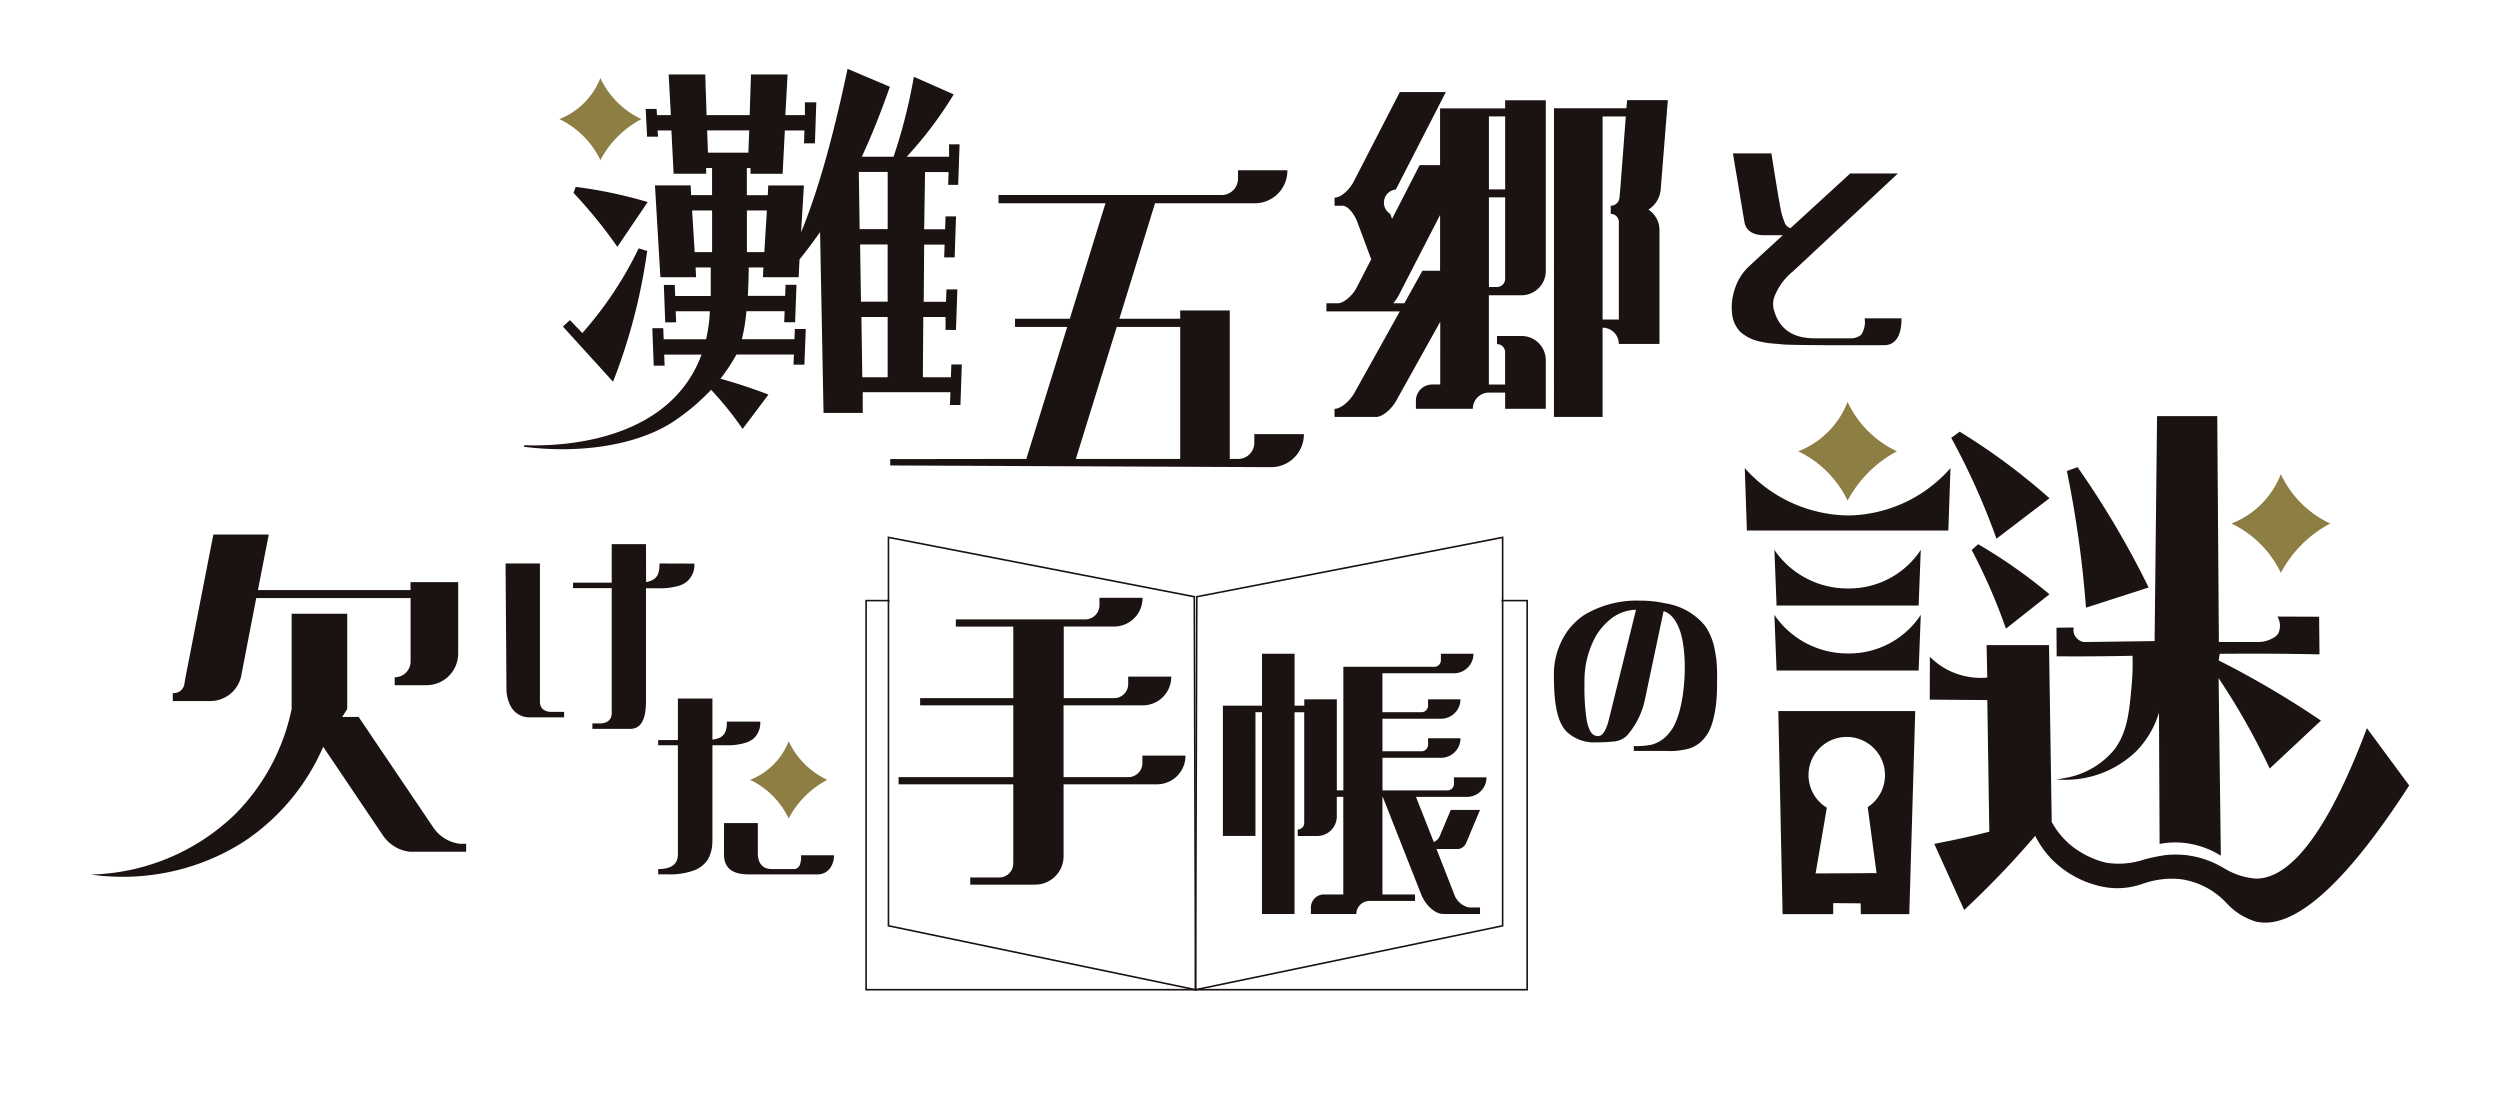 <svg xmlns="http://www.w3.org/2000/svg" xmlns:xlink="http://www.w3.org/1999/xlink" width="338.727" height="149.537" viewBox="0 0 338.727 149.537">
  <defs>
    <filter id="パス_12599" x="222.329" y="11.475" width="47.608" height="50.603" filterUnits="userSpaceOnUse">
      <feOffset dy="3" input="SourceAlpha"/>
      <feGaussianBlur stdDeviation="3" result="blur"/>
      <feFlood flood-opacity="0.161"/>
      <feComposite operator="in" in2="blur"/>
      <feComposite in="SourceGraphic"/>
    </filter>
    <filter id="パス_12600" x="0" y="63.114" width="244.967" height="86.423" filterUnits="userSpaceOnUse">
      <feOffset dy="3" input="SourceAlpha"/>
      <feGaussianBlur stdDeviation="3" result="blur-2"/>
      <feFlood flood-opacity="0.161"/>
      <feComposite operator="in" in2="blur-2"/>
      <feComposite in="SourceGraphic"/>
    </filter>
    <filter id="パス_12601" x="58.707" y="0" width="179.573" height="78.602" filterUnits="userSpaceOnUse">
      <feOffset dy="3" input="SourceAlpha"/>
      <feGaussianBlur stdDeviation="3" result="blur-3"/>
      <feFlood flood-opacity="0.161"/>
      <feComposite operator="in" in2="blur-3"/>
      <feComposite in="SourceGraphic"/>
    </filter>
    <filter id="パス_12602" x="224.088" y="45.153" width="114.639" height="95.16" filterUnits="userSpaceOnUse">
      <feOffset dy="3" input="SourceAlpha"/>
      <feGaussianBlur stdDeviation="3" result="blur-4"/>
      <feFlood flood-opacity="0.161"/>
      <feComposite operator="in" in2="blur-4"/>
      <feComposite in="SourceGraphic"/>
    </filter>
  </defs>
  <g id="グループ_7971" data-name="グループ 7971" transform="translate(-22.137 -136.828)">
    <g id="グループ_7893" data-name="グループ 7893" transform="translate(31.137 142.828)">
      <g transform="matrix(1, 0, 0, 1, -9, -6)" filter="url(#パス_12599)">
        <path id="パス_12599-2" data-name="パス 12599" d="M1949.158,836.182a11.228,11.228,0,0,0-.617,3.594c0,.359.024.711.05,1.037,0,.05.009.1.015.151a7.43,7.43,0,0,0,2,4.43,8.933,8.933,0,0,0,4.473,2.285,12.04,12.04,0,0,0,2,.313l1.537.135.04,0c.857.065,2.571.085,6.106.107h7.723c2.611,0,5.66-1.788,5.66-6.828v-.116a3.306,3.306,0,0,0-3.306-3.306h-4.98a3.307,3.307,0,0,0-3.252,2.7h-3.557c-1.882,0-2.085-.674-2.274-1.3l-.007-.025a5.624,5.624,0,0,1,1.618-2.018l14.221-13.268a3.306,3.306,0,0,0-2.255-5.724H1967.9a3.308,3.308,0,0,0-2.233.868l-4.4,4.033c-.294-1.775-.625-3.864-.779-4.834a3.305,3.305,0,0,0-3.266-2.789H1952a3.306,3.306,0,0,0-3.261,3.854l1.53,9.121a5.435,5.435,0,0,0,1.662,3.221l-.11.1A10.368,10.368,0,0,0,1949.158,836.182Z" transform="translate(-1717.21 -798.16)" fill="#fff"/>
      </g>
      <g transform="matrix(1, 0, 0, 1, -9, -6)" filter="url(#パス_12600)">
        <path id="パス_12600-2" data-name="パス 12600" d="M1671.034,952.3l-.186-1.117-.015-.083a12.12,12.12,0,0,0-.995-3.068,10.6,10.6,0,0,0-.926-1.563,11.73,11.73,0,0,0-7.4-4.324,18.465,18.465,0,0,0-3.973-.425,17.153,17.153,0,0,0-9.422,2.456,12.361,12.361,0,0,0-2.547,2.244v-1.5a3.306,3.306,0,0,0-3.307-3.306h-.02v-5.285a3.307,3.307,0,0,0-3.936-3.246l-41.085,7.974-41.086-7.974a3.307,3.307,0,0,0-3.937,3.246v5.3a3.305,3.305,0,0,0-3.032,3.293v21.655a3.31,3.31,0,0,0-.443-.254,7.529,7.529,0,0,1-3.636-3.635,18.823,18.823,0,0,1-6.839-4.572h-3.181a3.307,3.307,0,0,0-3.3-3.124h-4.679a3.3,3.3,0,0,0-1.016.161V946.6a10.382,10.382,0,0,0,2.087-.406,6.534,6.534,0,0,0,2.2-1.14,6.28,6.28,0,0,0,2.273-5.035,3.306,3.306,0,0,0-3.295-3.306L1526,936.7a3.307,3.307,0,0,0-3.236-2.626h-4.643a3.306,3.306,0,0,0-3.307,3.306v1.919h-1.935a3.309,3.309,0,0,1-4.488-2.6h-4.66a3.307,3.307,0,0,0-3.306,3.33l.01,1.413a3.3,3.3,0,0,0-3.117-2.21h-6.455a3.3,3.3,0,0,0-2.441,1.076H1474.2l.7-3.591a3.307,3.307,0,0,0-3.245-3.94h-7.505a3.307,3.307,0,0,0-3.245,2.67l-3.745,19.17a3.306,3.306,0,0,0-1.827,2.958v1.075a3.306,3.306,0,0,0,3.307,3.306h5.064a7.55,7.55,0,0,0,7.419-5.906l.322-1.669v4.994A24.822,24.822,0,0,1,1464.8,971.6a25.667,25.667,0,0,1-17.327,7.243,3.306,3.306,0,0,0-.393,6.579,34,34,0,0,0,9.6,0,33.629,33.629,0,0,0,13.373-4.934,31.879,31.879,0,0,0,9.285-9.284l5.11,7.583a8.275,8.275,0,0,0,6.317,3.582h7.636a3.306,3.306,0,0,0,3.306-3.306v-1.077a3.306,3.306,0,0,0-3.306-3.306h-.716a2.329,2.329,0,0,1-.953-.7l-10.054-14.887a3.29,3.29,0,0,0,2.04.7h4.3a7.6,7.6,0,0,0,7.5-6.359l.025,3.586a8.164,8.164,0,0,0,.759,3.444,6.156,6.156,0,0,0,5.751,3.683h4.608a3.312,3.312,0,0,1,3.837,1.558h5.139a5.544,5.544,0,0,0,.639-.04,3.309,3.309,0,0,0,2.5,2.2v10.284a3.307,3.307,0,0,0-2.673,3.246v.718a3.306,3.306,0,0,0,3.307,3.306h1.471a12.527,12.527,0,0,0,4.83-.855,6.939,6.939,0,0,0,1.239-.682,7.391,7.391,0,0,0,4.69,1.537h9.341a5.511,5.511,0,0,0,3.181-1v13.43a3.306,3.306,0,0,0,3.306,3.306h44.341c.1.009.2.026.3.026.042,0,.083,0,.125-.007s.065.007.1.007c.1,0,.2-.017.3-.026h44.634a3.306,3.306,0,0,0,3.307-3.306V965.505a8.83,8.83,0,0,0,6.044,2.03,21.873,21.873,0,0,0,2.39-.106,3.3,3.3,0,0,0,2.6,1.269h4.327a13.05,13.05,0,0,0,4.037-.441,7.525,7.525,0,0,0,3.792-2.555c2.25-2.556,2.426-7.48,2.426-8.9l.016-1.615a27.289,27.289,0,0,0-.15-2.749C1671.047,952.392,1671.041,952.347,1671.034,952.3Zm-185.445,5.693v-.413a3.285,3.285,0,0,0,.292.619A3.194,3.194,0,0,0,1485.589,957.994Z" transform="translate(-1435.24 -863.65)" fill="#fff"/>
      </g>
      <g transform="matrix(1, 0, 0, 1, -9, -6)" filter="url(#パス_12601)">
        <path id="パス_12601-2" data-name="パス 12601" d="M1580.261,847.42a44.894,44.894,0,0,0,5.614.357h.011c6.478,0,12.357-1.45,16.555-4.081a29.016,29.016,0,0,0,3.372-2.5c.581.716,1.141,1.459,1.66,2.237l.07.105a3.318,3.318,0,0,0,2.535,1.489c.114.007.221.009.339.006a3.294,3.294,0,0,0,2.533-1.315l3.51-4.658a3.3,3.3,0,0,0,.577-2.731c.053,0,.105.008.158.008h.712l.063,3.287a3.307,3.307,0,0,0,3.306,3.243h5.311a3.307,3.307,0,0,0,3.27-2.815h5.638a3.363,3.363,0,0,0,1.856,1.574,3.227,3.227,0,0,0,1.077.164h1.4a3.307,3.307,0,0,0,3.305-3.194l.187-5.493a3.307,3.307,0,0,1-.786-4.693l.184-5.385a3.284,3.284,0,0,0-1-2.6,3.294,3.294,0,0,0,.638-1.845l.176-5.224a3.293,3.293,0,0,0,2.456,1.1h10.011l-2.789,9.026h-4.983a3.306,3.306,0,0,0-3.306,3.306v1.118a3.306,3.306,0,0,0,3.306,3.306h2.583l-3.492,11.268-16.007.024a3.307,3.307,0,0,0-3.3,3.306v.861a3.307,3.307,0,0,0,3.292,3.306l51.643.23a7.738,7.738,0,0,0,7.686-6.927,3.3,3.3,0,0,0,.888.124h5.644a5.766,5.766,0,0,0,3.7-1.558,3.292,3.292,0,0,0,1.676.456h7.714a3.307,3.307,0,0,1,4.381,0h4.146a3.3,3.3,0,0,0,2.465,1.1h6.585a3.306,3.306,0,0,0,3.307-3.306v-6.585h4.407a3.306,3.306,0,0,0,3.307-3.306V814.779a5.64,5.64,0,0,1,.152-5.245l.967-12.1a3.307,3.307,0,0,0-3.3-3.57h-5.51a3.3,3.3,0,0,0-2.464,1.1H1721.6a3.3,3.3,0,0,0-2.464-1.1h-5.509a3.3,3.3,0,0,0-2.464,1.1h-2.455a3.309,3.309,0,0,0-3.118-2.2h-6.236a3.306,3.306,0,0,0-2.939,1.792l-6.241,12.1a1.959,1.959,0,0,1-.347.474,3.308,3.308,0,0,0-2.623,3.236v1.1a3.306,3.306,0,0,0,3.279,3.306l.02.052,1.372,3.685-1.271,2.471a1.887,1.887,0,0,1-.287.4h-.908a3.306,3.306,0,0,0-3.307,3.306v1.1a3.306,3.306,0,0,0,3.307,3.307h4.316l-3.387,6.077,0,0a2.236,2.236,0,0,1-.451.561A3.308,3.308,0,0,0,1687.2,839v.237a3.309,3.309,0,0,0-.846-.113h-6.737V825.668a3.307,3.307,0,0,0-3.306-3.306H1669.6a3.3,3.3,0,0,0-2.479,1.118h-1.281l2.788-9.026h11.1a7.723,7.723,0,0,0,7.7-7.728v-.055a3.306,3.306,0,0,0-3.306-3.306h-6.687a3.306,3.306,0,0,0-3.307,3.306v.051h-29.145a3.293,3.293,0,0,0-2.11.76l.144-4.221a3.308,3.308,0,0,0-2.464-3.31q.552-.831,1.1-1.707l.035-.056a3.359,3.359,0,0,0,.512-1.347,3.32,3.32,0,0,0-1.943-3.488l-5.4-2.383a3.307,3.307,0,0,0-3.984,1.044l-5-2.117a3.292,3.292,0,0,0-4.577,2.341l-.026.125q-.2.935-.4,1.838a3.306,3.306,0,0,0-.581-.051h-.606l.012-.225a3.391,3.391,0,0,0-.171-1.331,3.319,3.319,0,0,0-3.127-2.219h-4.957a3.308,3.308,0,0,1-6.2,0h-4.945a3.17,3.17,0,0,0-.978.137,3.325,3.325,0,0,0-2.335,3.35l.065,1.189a3.3,3.3,0,0,0-1.175.266l-.01,0a8.21,8.21,0,0,1-1.844-2.534,3.306,3.306,0,0,0-2.994-1.9l-.111,0a3.307,3.307,0,0,0-2.971,2.106,6.443,6.443,0,0,1-3.669,3.673,3.305,3.305,0,0,0-.236,6.067,8.43,8.43,0,0,1,3.374,2.91,3.305,3.305,0,0,0-2.836,2.165l-.295.813a3.3,3.3,0,0,0,.656,3.345l.053.059a61.394,61.394,0,0,1,5.491,6.733l.091.136a3.308,3.308,0,0,0,.611.682,45.526,45.526,0,0,1-2.929,4.394,3.309,3.309,0,0,0-3.6.585l-.947.872a3.306,3.306,0,0,0-.207,4.655l6.791,7.476a3.311,3.311,0,0,0,3.056,1.027c.082-.016.161-.041.242-.062a31.726,31.726,0,0,1-12.743,2.106,3.306,3.306,0,0,0-3.434,3.026l-.019.22A3.3,3.3,0,0,0,1580.261,847.42Z" transform="translate(-1509.69 -783.61)" fill="#fff"/>
      </g>
      <g transform="matrix(1, 0, 0, 1, -9, -6)" filter="url(#パス_12602)">
        <path id="パス_12602-2" data-name="パス 12602" d="M2048.524,945.326l-5.73-7.764a4.054,4.054,0,0,1-7.026-1.789l-.115-.079c-1.486-1.011-2.957-1.968-4.475-2.9.783.013,1.566.027,2.343.044l.114,0a3.306,3.306,0,0,0,3.381-3.34l-.052-5.1a3.307,3.307,0,0,0-3.293-3.273l-3.183-.013a3.3,3.3,0,0,0,.908-1.072,12.762,12.762,0,0,1,5.312-5.313,3.306,3.306,0,0,0-.145-5.917,10.564,10.564,0,0,1-5.1-5.1,3.306,3.306,0,0,0-6.076.2,8.5,8.5,0,0,1-1.931,2.942c-.071.07-.15.131-.223.2l-.07-9.829a3.306,3.306,0,0,0-3.307-3.28h-8.156a3.307,3.307,0,0,0-3.307,3.27l-.133,12.162c-1.471-2.44-3-4.808-4.575-7.041l-.048-.069a3.306,3.306,0,0,0-3.821-1.218l-1.449.518a3.3,3.3,0,0,0-1.937,1.841,106.483,106.483,0,0,0-9.613-6.786l-.063-.041a3.3,3.3,0,0,0-3.738.1l-1.146.832a3.307,3.307,0,0,0-.965,4.247l.052.1c.062.114.122.231.183.345l-.108.122a15.119,15.119,0,0,1-2.228,2.02,3.3,3.3,0,0,0-.943-5.321,10.556,10.556,0,0,1-5.095-5.1,3.306,3.306,0,0,0-6.076.2,8.426,8.426,0,0,1-4.805,4.8,3.3,3.3,0,0,0-1.191,5.355,14.933,14.933,0,0,1-2.187-1.971l-.2-.229a3.306,3.306,0,0,0-5.776,2.309l.288,8.472a3.307,3.307,0,0,0,3.3,3.186h.451l.264,6.779a3.293,3.293,0,0,0-.286,1.462l.294,7.55a3.3,3.3,0,0,0,1.588,2.695,3.374,3.374,0,0,0-.414.354,3.307,3.307,0,0,0-.943,2.383l.578,27.4,0,.108a3.306,3.306,0,0,0,3.306,3.241h6.854a3.307,3.307,0,0,1,3.75,0h6.564a3.307,3.307,0,0,0,3.305-3.211l.048-1.659,1.075,2.374a3.307,3.307,0,0,0,5.319,1.006l.278-.27c2.442-2.38,4.656-4.537,6.766-6.823l.159.165a16.589,16.589,0,0,0,7.415,4.356,13.508,13.508,0,0,0,8.271-.208,8.748,8.748,0,0,1,3.747-.484c2,.249,3.015,1.167,4.415,2.44a11.882,11.882,0,0,0,5.416,3.244,8.973,8.973,0,0,0,2.006.225c6.353,0,13.422-6.368,22.248-20.042l.041-.064A3.306,3.306,0,0,0,2048.524,945.326Zm-20.414-33.762q.243-.241.474-.492.231.243.472.478.175.171.355.336-.25.235-.493.48-.192.194-.379.393-.138-.15-.279-.3-.263-.272-.536-.532Q2027.922,911.75,2028.111,911.563Zm-65.492-6.035c-.108-.059-.212-.12-.316-.181C1962.409,905.407,1962.516,905.465,1962.619,905.528Z" transform="translate(-1719.44 -840.87)" fill="#fff"/>
      </g>
    </g>
    <g id="グループ_7967" data-name="グループ 7967" transform="translate(34.443 146.143)">
      <g id="グループ_7896" data-name="グループ 7896" transform="translate(63.966 24.334)">
        <g id="グループ_7894" data-name="グループ 7894" transform="translate(0.155 0.133)">
          <path id="パス_12603" data-name="パス 12603" d="M1597.181,863.092l.787-.725,1.694,1.755a50.353,50.353,0,0,0,7.687-11.5l.969.3a77.726,77.726,0,0,1-4.539,17.429Z" transform="translate(-1597.181 -852.622)" fill="#1a1311"/>
        </g>
        <g id="グループ_7895" data-name="グループ 7895">
          <path id="パス_12604" data-name="パス 12604" d="M1603.62,870.392l-6.792-7.476.947-.872,1.688,1.748a50.3,50.3,0,0,0,7.591-11.389l.042-.083,1.149.36-.015.094a77.849,77.849,0,0,1-4.545,17.451Zm-6.482-7.462,6.4,7.049A77.419,77.419,0,0,0,1608,852.833l-.788-.246a50.192,50.192,0,0,1-7.661,11.441l-.079.086-1.7-1.762Z" transform="translate(-1596.829 -852.32)" fill="#1a1311"/>
        </g>
      </g>
      <g id="グループ_7899" data-name="グループ 7899" transform="translate(65.403 16.006)">
        <g id="グループ_7897" data-name="グループ 7897" transform="translate(0.126 0.122)">
          <path id="パス_12605" data-name="パス 12605" d="M1600.373,834.374l.242-.667a61.587,61.587,0,0,1,9.5,2l-3.934,5.81A66.564,66.564,0,0,0,1600.373,834.374Z" transform="translate(-1600.373 -833.707)" fill="#1a1311"/>
        </g>
        <g id="グループ_7898" data-name="グループ 7898">
          <path id="パス_12606" data-name="パス 12606" d="M1606.022,841.559l-.091-.137a64.334,64.334,0,0,0-5.8-7.128l-.045-.049.295-.813.088.012a61.514,61.514,0,0,1,9.52,2l.141.045Zm-5.683-7.365a65.49,65.49,0,0,1,5.684,6.97l3.759-5.552a61.632,61.632,0,0,0-9.254-1.938Z" transform="translate(-1600.087 -833.431)" fill="#1a1311"/>
        </g>
      </g>
      <g id="グループ_7902" data-name="グループ 7902" transform="translate(82.854 41.467)">
        <g id="グループ_7900" data-name="グループ 7900" transform="translate(0.136 0.127)">
          <path id="パス_12607" data-name="パス 12607" d="M1639.98,892.136l.364-.664a72.412,72.412,0,0,1,8.291,2.6l-3.329,4.417A45.626,45.626,0,0,0,1639.98,892.136Z" transform="translate(-1639.98 -891.472)" fill="#1a1311"/>
        </g>
        <g id="グループ_7901" data-name="グループ 7901">
          <path id="パス_12608" data-name="パス 12608" d="M1645.129,898.521l-.086-.129a45.47,45.47,0,0,0-5.314-6.34l-.057-.058.443-.81.083.02a72.663,72.663,0,0,1,8.3,2.607l.136.052Zm-5.185-6.564a45.78,45.78,0,0,1,5.2,6.184l3.148-4.178a73.03,73.03,0,0,0-8.06-2.525Z" transform="translate(-1639.672 -891.184)" fill="#1a1311"/>
        </g>
      </g>
      <g id="グループ_7905" data-name="グループ 7905" transform="translate(58.707)">
        <g id="グループ_7903" data-name="グループ 7903" transform="translate(0.014 0.153)">
          <path id="パス_12609" data-name="パス 12609" d="M1642.91,837.5l-.06,1.737h-4.014l.06-8.388h3.235v1.737h1.2l.18-5.273h-1.258l-.06,1.677h-3.235l.06-7.968h3l-.06,1.737h1.2l.18-5.334h-1.2l-.06,1.739h-3.056l.12-7.969h3.416l-.06,1.737h1.139l.179-5.273h-1.2v1.677H1636.5a51.274,51.274,0,0,0,6.47-8.508l-5.152-2.276a72.257,72.257,0,0,1-2.756,10.784h-4.553a101.781,101.781,0,0,0,3.835-9.525l-5.513-2.337c-1.857,8.748-3.895,16.417-6.531,22.648l.42-6.891h-4.614l-.06,1.318h-3.055v-3.894h.719v.778h4.134l.3-5.871h2.876l-.06,1.737h1.258l.18-5.332h-1.318V803.7H1620.2l.3-5.513h-4.734l-.18,5.513h-6.051l-.18-5.513h-4.733l.3,5.513h-2.1l-.06-.839h-1.258l.18,3.535h1.258l-.06-.839h2.1l.3,5.871h4.194v-.778h1.019v3.894h-3.056l-.06-1.318h-4.614l.719,12.222h4.613l-.06-1.318h2.277v4.075h-5.032l-.06-1.5h-1.258l.18,4.853h1.258l-.06-1.5h4.854a19.785,19.785,0,0,1-.539,4.015h-5.932l-.06-1.5h-1.258l.18,4.852h1.258l-.06-1.5h5.332a16.518,16.518,0,0,1-1.97,3.856c-6.295,9.1-19.918,8.733-22.218,8.639,8.378,1.052,15.616-.544,19.906-3.234a28.925,28.925,0,0,0,5.563-4.693,25.108,25.108,0,0,0,3.213-4.568h7.969l-.06,1.378h1.258l.18-4.614H1621.7l-.06,1.379h-7.369a24.418,24.418,0,0,0,.659-4.015h5.393l-.06,1.5h1.258l.18-4.853h-1.258l-.06,1.5h-5.272c.061-1.258.12-2.577.12-4.075h2.217l-.06,1.318H1622l.12-2.336c1.018-1.258,2.037-2.637,3-4.015l.479,24.745h5.093V841.03h12.1l-.06,1.737h1.2l.179-5.273ZM1610.5,822.277h-2.576l-.359-5.872h2.936Zm-.779-13.481-.12-3.236h5.932l-.12,3.236Zm7.849,13.481h-2.576v-5.872h2.935Zm16.716,16.956h-3.654l-.12-8.388h3.774Zm0-10.246h-3.834l-.12-7.968h3.954Zm0-9.825h-4.014l-.12-7.969h4.134Z" transform="translate(-1584.931 -797.472)" fill="#1a1311"/>
        </g>
        <g id="グループ_7904" data-name="グループ 7904">
          <path id="パス_12610" data-name="パス 12610" d="M1590.078,848.674a41.563,41.563,0,0,1-5.178-.327l.018-.22c3.691.156,16.194-.019,22.122-8.591a16.475,16.475,0,0,0,1.9-3.683h-5.061l.059,1.5h-1.479l-.187-5.073h1.479l.06,1.5h5.74a19.58,19.58,0,0,0,.511-3.794h-4.624l.06,1.5h-1.479l-.188-5.074h1.479l.06,1.5h4.817V824.05h-2.051l.059,1.318h-4.832l-.006-.1-.727-12.339h4.836l.06,1.318h2.84v-3.674h-.8v.779h-4.409l-.006-.1-.294-5.766h-1.874l.06.839h-1.481l-.191-3.756h1.476l.06.839h1.878l-.3-5.513h4.957l.18,5.513h5.837l.18-5.513h4.957l-.006.116-.294,5.4h2.65v-1.737h1.542l-.187,5.553h-1.479l.06-1.737h-2.657l-.3,5.871h-4.349v-.779h-.5v3.674h2.84l.06-1.318h4.835l-.387,6.355c2.253-5.483,4.252-12.509,6.273-22.025l.027-.131,5.731,2.429-.034.1c-1.247,3.553-2.48,6.623-3.766,9.378h4.3a72.712,72.712,0,0,0,2.726-10.694l.026-.137,5.4,2.384-.068.108a52.084,52.084,0,0,1-6.305,8.339h5.743v-1.676h1.422l-.187,5.493h-1.359l.06-1.737h-3.193l-.116,7.748h2.837l.06-1.739h1.419l-.187,5.554h-1.419l.06-1.737h-2.772l-.058,7.748h3.018l.06-1.677h1.479l-.188,5.493H1642V830.76h-3.016l-.058,8.167h3.8l.06-1.737h1.419l-.187,5.493H1642.6l.06-1.737h-11.879v2.815h-5.311L1625,819.247c-.955,1.362-1.891,2.61-2.784,3.716l-.123,2.4h-4.834l.061-1.318h-1.991c0,1.365-.053,2.561-.114,3.854h5.05l.06-1.5h1.479l-.188,5.074h-1.479l.06-1.5h-5.176a24.522,24.522,0,0,1-.62,3.794h7.123l.06-1.379h1.478l-.188,4.834h-1.479l.06-1.378h-7.789a25.244,25.244,0,0,1-3.2,4.531,29.294,29.294,0,0,1-5.587,4.713C1601.173,847.421,1595.865,848.674,1590.078,848.674Zm-2.727-.312c6.787.454,13.163-.788,17.409-3.451a29.024,29.024,0,0,0,5.539-4.673,25.051,25.051,0,0,0,3.2-4.548l.031-.057h8.149l-.06,1.378h1.037l.171-4.394h-1.038l-.06,1.379h-7.616l.034-.137a24.328,24.328,0,0,0,.656-4l.008-.1h5.609l-.06,1.5h1.037l.171-4.633h-1.038l-.06,1.5h-5.494l.006-.115c.066-1.371.12-2.623.12-4.07v-.11h2.442l-.06,1.318h4.394l.116-2.267.022-.028c.957-1.182,1.963-2.531,2.991-4.009l.194-.28.483,24.977h4.875v-2.815h12.327l-.06,1.737h.978l.172-5.052H1643l-.06,1.737h-4.231l.061-8.608h3.456v1.737h.982l.172-5.052h-1.038l-.06,1.677h-3.453l.062-8.189h3.219l-.06,1.737h.977l.173-5.113h-.978l-.06,1.739h-3.273l.123-8.189h3.638l-.06,1.737h.918l.172-5.052h-.974v1.676h-6.482l.181-.187a51.132,51.132,0,0,0,6.389-8.382l-4.908-2.169a72.358,72.358,0,0,1-2.735,10.663l-.026.074h-4.805l.074-.157a100.652,100.652,0,0,0,3.8-9.418l-5.294-2.244c-2.089,9.816-4.158,16.979-6.509,22.537l-.25.592.451-7.416h-4.391l-.06,1.318h-3.271v-4.115h.939v.779h3.919l.3-5.871h3.094l-.06,1.737h1.037l.173-5.112h-1.094v1.737h-3.1l.006-.116.294-5.4h-4.511l-.18,5.513h-6.264l-.18-5.513h-4.511l.3,5.513h-2.315l-.061-.839h-1.04l.169,3.315h1.035l-.06-.839h2.32l.005.1.294,5.767h3.979v-.779h1.239v4.115h-3.271l-.06-1.318h-4.391l.706,12h4.394l-.059-1.318h2.5v4.3h-5.248l-.06-1.5h-1.038l.172,4.633h1.037l-.06-1.5h5.083l0,.115a19.771,19.771,0,0,1-.542,4.036l-.021.083H1603.6l-.059-1.5h-1.038l.171,4.632h1.037l-.059-1.5h5.6l-.052.147a16.734,16.734,0,0,1-1.983,3.882C1602.2,846.923,1592.539,848.222,1587.351,848.362Zm47.025-9.214H1630.5l-.123-8.608h4Zm-3.656-.22h3.436V830.76H1630.6Zm3.656-10.025h-4.053l-.123-8.189h4.176Zm-3.836-.22h3.615v-7.748h-3.732Zm-12.886-6.489h-2.79V816.1h3.163Zm-2.57-.22h2.362l.346-5.652h-2.708Zm-4.494.22H1607.8l-.373-6.093h3.163Zm-2.583-.22h2.363v-5.652h-2.708Zm26.369-2.9h-4.233l-.124-8.189h4.356Zm-4.016-.22h3.8v-7.748h-3.912ZM1615.5,808.712h-5.905l-.128-3.456h6.161Zm-5.692-.22h5.479l.112-3.015h-5.7Z" transform="translate(-1584.9 -797.124)" fill="#1a1311"/>
        </g>
      </g>
      <g id="グループ_7907" data-name="グループ 7907" transform="translate(108.31 13.751)">
        <g id="グループ_7906" data-name="グループ 7906">
          <path id="パス_12611" data-name="パス 12611" d="M1697.413,867.454l18.441-.027,5.54-17.878h-7.069v-1.118h7.423l4.831-15.639h-14.493v-1.118h30.241a2.219,2.219,0,0,0,2.21-2.211v-1.146h6.687v.055a4.414,4.414,0,0,1-4.394,4.421h-13.537l-4.831,15.639h8.242v-1.118h6.714v20.115h1.146a2.19,2.19,0,0,0,2.183-2.184V864.07h6.714v.054a4.438,4.438,0,0,1-4.421,4.422l-51.629-.23Zm39.292-.027V849.549h-8.6l-5.541,17.878Z" transform="translate(-1697.413 -828.316)" fill="#1a1311"/>
        </g>
      </g>
      <g id="グループ_7909" data-name="グループ 7909" transform="translate(167.411 3.153)">
        <g id="グループ_7908" data-name="グループ 7908">
          <path id="パス_12612" data-name="パス 12612" d="M1835.288,844.995,1841.416,834h-9.945v-1.1H1833c.806,0,1.989-1,2.607-2.2l1.935-3.762-1.882-5.053c-.457-1.209-1.344-2.2-1.989-2.2h-1.1v-1.1c.833,0,1.989-.995,2.607-2.2l6.236-12.1h6.236l-6.773,13.2a1.786,1.786,0,0,0-.753,3.306l.242.671,3.736-7.283h2.769v-7.687h8.816v-1.1h5.509v23.114a3.3,3.3,0,0,1-3.305,3.306h-4.409v12.1h2.2v-4.381a1.091,1.091,0,0,0-1.1-1.1v-1.1h3.307a3.28,3.28,0,0,1,3.305,3.279V847.2h-5.509v-2.2h-2.2a2.19,2.19,0,0,0-2.177,2.2h-7.714v-1.1a2.213,2.213,0,0,1,2.2-2.2h1.1V835.4l-5.966,10.7c-.672,1.209-1.908,2.2-2.715,2.2h-5.644v-1.1C1833.406,847.2,1834.616,846.2,1835.288,844.995Zm6.746-12.1,2.447-4.408h2.392v-7.552l-5.59,10.858a6.151,6.151,0,0,1-.753,1.1Zm13.655-15.427V807.58h-2.2v9.892Zm-1.1,13.223a1.107,1.107,0,0,0,1.1-1.1V818.547h-2.2v12.147Zm7.714-24.216h9.81l.108-1.1h5.51l-.967,12.095a3.6,3.6,0,0,1-1.666,2.741,3.287,3.287,0,0,1,1.5,2.768v15.427h-5.51a2.2,2.2,0,0,0-2.2-2.2V848.3H1862.3Zm8.789,28.624V821.88a1.107,1.107,0,0,0-1.1-1.1v-1.1a1.179,1.179,0,0,0,1.183-1.1l.107-1.1.753-9.892h-3.145V835.1Z" transform="translate(-1831.471 -804.275)" fill="#1a1311"/>
        </g>
      </g>
      <g id="グループ_7911" data-name="グループ 7911" transform="translate(222.329 11.467)">
        <g id="グループ_7910" data-name="グループ 7910">
          <path id="パス_12613" data-name="パス 12613" d="M1963.1,849.027l-1.537-.135a9.3,9.3,0,0,1-1.439-.215,5.83,5.83,0,0,1-2.957-1.4,4.167,4.167,0,0,1-1.089-2.53c-.02-.252-.039-.525-.039-.778a8,8,0,0,1,.447-2.548,7.058,7.058,0,0,1,1.809-2.9c.623-.584,2.179-2.024,4.669-4.3H1960.5c-1.654,0-2.588-.643-2.763-1.927l-1.537-9.162h5.214c.739,4.669,1.187,7.353,1.362,8.034a8.839,8.839,0,0,0,.408,1.265,1.23,1.23,0,0,0,.817.837l8.093-7.413h6.459l-14.221,13.269a8.214,8.214,0,0,0-2.529,3.482,2.948,2.948,0,0,0-.156.933,3.4,3.4,0,0,0,.156.974c.739,2.45,2.549,3.676,5.447,3.676h4.786a2.246,2.246,0,0,0,1.537-.467,3.079,3.079,0,0,0,.486-2.121v-.116h4.98v.116c0,2.18-.778,3.521-2.353,3.521h-7.723C1965.827,849.1,1963.881,849.086,1963.1,849.027Z" transform="translate(-1956.042 -823.134)" fill="#1a1311"/>
        </g>
      </g>
      <g id="グループ_7913" data-name="グループ 7913" transform="translate(0 63.107)">
        <g id="グループ_7912" data-name="グループ 7912">
          <path id="パス_12614" data-name="パス 12614" d="M1462.833,961.76h.157a1.464,1.464,0,0,0,1.391-1.075l.183-1.077,2.7-13.855,1.076-5.484h7.505l-1.076,5.51-.393,2.02h20.678v-1.076h6.455v9.71a4.3,4.3,0,0,1-4.3,4.252h-4.3v-1.077a2.14,2.14,0,0,0,2.152-2.126v-8.606h-20.914l-2.073,10.732a4.3,4.3,0,0,1-4.172,3.227h-5.064Zm-11.1,24.578a29.093,29.093,0,0,0,19.592-8.21,28.335,28.335,0,0,0,7.618-14.217V951h7.531v12.911l-.683,1.077h2.231l10.155,15.036a5.082,5.082,0,0,0,3.595,2.151h.814v1.076h-7.637a5.084,5.084,0,0,1-3.595-2.151l-8.135-12.07a29.443,29.443,0,0,1-10.786,12.877,30.286,30.286,0,0,1-12.037,4.432A30.736,30.736,0,0,1,1451.735,986.339Z" transform="translate(-1451.735 -940.269)" fill="#1a1311"/>
        </g>
      </g>
      <g id="グループ_7915" data-name="グループ 7915" transform="translate(56.19 64.408)">
        <g id="グループ_7914" data-name="グループ 7914">
          <path id="パス_12615" data-name="パス 12615" d="M1583.849,945.841v18.741c0,.753.462,1.37,1.576,1.37h1.7v.737h-4.608a2.851,2.851,0,0,1-2.758-1.782,4.794,4.794,0,0,1-.445-2.039l-.12-17.028Zm7.109,21.67H1592c1.1,0,1.576-.634,1.576-1.371V949.182h-5.242v-.736h5.242V943.22h4.642l.017,5.14c1.422-.257,1.816-.977,1.816-2.484v-.034l4.728.017v.035a2.97,2.97,0,0,1-1.028,2.415,3.242,3.242,0,0,1-1.113.566,9.145,9.145,0,0,1-2.827.325h-1.593v15.332c0,2.484-.7,3.717-2.124,3.717h-5.139Z" transform="translate(-1579.19 -943.22)" fill="#1a1311"/>
        </g>
      </g>
      <g id="グループ_7917" data-name="グループ 7917" transform="translate(76.872 85.325)">
        <g id="グループ_7916" data-name="グループ 7916">
          <path id="パス_12616" data-name="パス 12616" d="M1626.1,1013.774h.05c1.755,0,2.623-.668,2.623-2.006V997H1626.1v-.7h2.673v-5.631h4.678v5.564c1.537-.184,1.955-.9,1.955-2.389v-.05h4.528v.05a2.872,2.872,0,0,1-.969,2.306,3.473,3.473,0,0,1-1.086.534,8.48,8.48,0,0,1-2.69.317h-1.738v12.682c0,.351-.017.652-.033.92a4.975,4.975,0,0,1-.551,1.821,3.859,3.859,0,0,1-1.738,1.47,9.314,9.314,0,0,1-3.559.6H1626.1Z" transform="translate(-1626.102 -990.666)" fill="#1a1311"/>
        </g>
      </g>
      <g id="グループ_7919" data-name="グループ 7919" transform="translate(85.794 102.2)">
        <g id="グループ_7918" data-name="グループ 7918">
          <path id="パス_12617" data-name="パス 12617" d="M1646.341,1028.943h4.578v4.044c0,1.471.685,2.189,1.9,2.189h2.874a.851.851,0,0,0,.9-.518,3.126,3.126,0,0,0,.184-1.3v-.05h4.461v.05a2.915,2.915,0,0,1-.518,1.688,2.062,2.062,0,0,1-1.738.852h-9.34c-2.189,0-3.291-.886-3.308-2.639Z" transform="translate(-1646.341 -1028.943)" fill="#1a1311"/>
        </g>
      </g>
      <g id="グループ_7921" data-name="グループ 7921" transform="translate(109.442 71.683)">
        <g id="グループ_7920" data-name="グループ 7920">
          <path id="パス_12618" data-name="パス 12618" d="M1709.686,997.616h3.915a1.909,1.909,0,0,0,1.922-1.9V984.993h-15.542v-.973h15.542v-9.729H1702.9v-.973h12.624v-9.7h-7.783v-.973H1725.3a1.924,1.924,0,0,0,1.9-1.921v-1h5.838v.048a3.859,3.859,0,0,1-3.844,3.844h-6.833v9.7h6.81a1.909,1.909,0,0,0,1.922-1.9V970.4h5.837v.048a3.858,3.858,0,0,1-3.844,3.843h-10.749v9.729h8.779a1.909,1.909,0,0,0,1.9-1.922v-1h5.838v.048a3.859,3.859,0,0,1-3.845,3.844h-12.67v9.752a3.859,3.859,0,0,1-3.844,3.844h-8.8Z" transform="translate(-1699.981 -959.722)" fill="#1a1311"/>
        </g>
      </g>
      <g id="グループ_7923" data-name="グループ 7923" transform="translate(153.385 79.263)">
        <g id="グループ_7922" data-name="グループ 7922">
          <path id="パス_12619" data-name="パス 12619" d="M1804.951,984.837h-.883V1001.6h-4.413v-17.65h5.3v-7.038h4.413v7.038h1.313v-.861h4.413v12.333h.883V978.681h12.355a.882.882,0,0,0,.86-.882v-.883h4.413a2.645,2.645,0,0,1-2.648,2.647h-9.686v5.274h5.3a.9.9,0,0,0,.882-.883v-.861h4.391a2.627,2.627,0,0,1-2.648,2.626h-7.921v4.413h5.3a.9.9,0,0,0,.882-.883v-.882h4.391a2.646,2.646,0,0,1-2.648,2.647h-7.921v4.412h8.8a.873.873,0,0,0,.882-.882v-.882h4.413a2.645,2.645,0,0,1-2.647,2.647h-6.909l2.411,6.113a1.458,1.458,0,0,0,.818-.818l1.485-3.53h3.961l-1.851,4.413a1.368,1.368,0,0,1-1.055.883h-2.992l2.411,6.156a2.707,2.707,0,0,0,2,1.764h1.486v.883h-4.995c-1.1,0-2.389-1.184-2.97-2.647l-5.209-13.217h-.043v13.217h4.413v.882H1819.5a1.787,1.787,0,0,0-1.765,1.765h-6.156v-.883a1.772,1.772,0,0,1,1.766-1.764h2.625V996.309h-.883v2.648a2.645,2.645,0,0,1-2.647,2.647h-2.648v-.882a.873.873,0,0,0,.882-.882v-15h-1.312v27.336h-4.413Z" transform="translate(-1799.656 -976.916)" fill="#1a1311"/>
        </g>
      </g>
      <g id="グループ_7925" data-name="グループ 7925" transform="translate(198.239 72.061)">
        <g id="グループ_7924" data-name="グループ 7924">
          <path id="パス_12620" data-name="パス 12620" d="M1912.223,980.289h.046a10.7,10.7,0,0,0,2.357-.186,4.613,4.613,0,0,0,2.512-1.752c1.288-1.566,1.985-5.2,1.985-8.747a20.318,20.318,0,0,0-.279-3.474c-.372-2.14-1.3-3.753-2.59-4.125l-2.482,11.756a10.82,10.82,0,0,1-2.528,5.163,3.086,3.086,0,0,1-1.907.76,18.738,18.738,0,0,1-2.109.094,5.409,5.409,0,0,1-4.172-1.5c-1.163-1.257-1.66-3.6-1.66-7.367a10.207,10.207,0,0,1,1.831-6.2,9.052,9.052,0,0,1,2.326-2.218,13.9,13.9,0,0,1,7.6-1.908,15.164,15.164,0,0,1,3.3.357,8.666,8.666,0,0,1,5.382,3.008,7.161,7.161,0,0,1,.635,1.07,8.774,8.774,0,0,1,.73,2.264l.186,1.117c.078.62.124,1.737.124,2.341l-.016,1.582c0,2.683-.558,5.583-1.613,6.761a4.266,4.266,0,0,1-2.218,1.551,10,10,0,0,1-3.117.311h-4.327Zm-6.374-3.442a5.415,5.415,0,0,0,.325,1.1c.264.667.667.992,1.194.992.605,0,1.086-.729,1.458-2.187l3.691-14.935a5.74,5.74,0,0,0-3.722,1.5,8.767,8.767,0,0,0-1.644,1.939,12.463,12.463,0,0,0-1.613,6.5A28.714,28.714,0,0,0,1905.849,976.847Z" transform="translate(-1901.398 -960.578)" fill="#1a1311"/>
        </g>
      </g>
      <g id="グループ_7928" data-name="グループ 7928" transform="translate(224.088 54.105)">
        <g id="グループ_7926" data-name="グループ 7926" transform="translate(0.12 0.302)">
          <path id="パス_12621" data-name="パス 12621" d="M1960.305,920.535a18.444,18.444,0,0,0,27.636,0q-.137,4.026-.273,8.052h-27.09Z" transform="translate(-1960.305 -920.535)" fill="#1a1311"/>
        </g>
        <g id="グループ_7927" data-name="グループ 7927">
          <path id="パス_12622" data-name="パス 12622" d="M1987.622,928.314h-27.3l0-.106-.283-8.358.2.229a19.087,19.087,0,0,0,13.739,6.19h.192a18.773,18.773,0,0,0,13.54-6.19l.2-.229Zm-27.09-.22h26.877l.259-7.645a18.988,18.988,0,0,1-13.5,6.04h-.2a18.967,18.967,0,0,1-13.695-6.041Z" transform="translate(-1960.032 -919.849)" fill="#1a1311"/>
        </g>
      </g>
      <g id="グループ_7931" data-name="グループ 7931" transform="translate(228.109 65.18)">
        <g id="グループ_7929" data-name="グループ 7929" transform="translate(0.125 0.39)">
          <path id="パス_12623" data-name="パス 12623" d="M1969.436,945.855a12.187,12.187,0,0,0,9.627,4.955,11.75,11.75,0,0,0,9.958-4.955q-.138,3.525-.275,7.051h-19.036Z" transform="translate(-1969.436 -945.855)" fill="#1a1311"/>
        </g>
        <g id="グループ_7930" data-name="グループ 7930">
          <path id="パス_12624" data-name="パス 12624" d="M1988.694,952.522h-19.248l-.294-7.551.217.329a11.99,11.99,0,0,0,9.537,4.905h.162a11.618,11.618,0,0,0,9.7-4.906l.217-.328Zm-19.036-.22h18.824l.256-6.566a11.908,11.908,0,0,1-9.669,4.692h-.165a12.262,12.262,0,0,1-9.5-4.705Z" transform="translate(-1969.152 -944.971)" fill="#1a1311"/>
        </g>
      </g>
      <g id="グループ_7934" data-name="グループ 7934" transform="translate(249.154 78.086)">
        <g id="グループ_7932" data-name="グループ 7932" transform="translate(0.111 0.111)">
          <path id="パス_12625" data-name="パス 12625" d="M2017.8,1001.4c2.379-.457,4.942-1.006,7.411-1.647l-.275-18.029-7.8-.056q.01-2.717.02-5.433a9.792,9.792,0,0,0,7.777,2.654l-.091-4.394h8.238l.366,23.886a11.194,11.194,0,0,0,2.329,2.95,12.174,12.174,0,0,0,5.083,2.632c2.819.65,5.185-.656,8.186-1.025,5.942-.73,8.4,3.2,12.192,3.191,3.661-.006,8.79-3.685,15.052-20.265l5.565,7.539c-10.675,16.538-16.879,19.2-20.616,18.338-3.69-.848-4.736-5.069-10.176-5.745-4.67-.581-6.477,2.263-11.483.8a13.284,13.284,0,0,1-5.926-3.46,12.624,12.624,0,0,1-2.312-3.312,122.793,122.793,0,0,1-9.608,10.067Z" transform="translate(-2017.138 -974.497)" fill="#1a1311"/>
        </g>
        <g id="グループ_7933" data-name="グループ 7933">
          <path id="パス_12626" data-name="パス 12626" d="M2062.338,1011.852a5.616,5.616,0,0,1-1.265-.141,8.8,8.8,0,0,1-3.934-2.469,10.469,10.469,0,0,0-6.231-3.274,11.8,11.8,0,0,0-5.057.585,10.25,10.25,0,0,1-6.443.215,13.382,13.382,0,0,1-5.973-3.489,12.751,12.751,0,0,1-2.256-3.187,122.044,122.044,0,0,1-9.344,9.785l-.276.269-4.057-8.964.137-.026c2.682-.516,5.144-1.062,7.321-1.624l-.272-17.836-7.8-.056.021-5.8.185.176a9.663,9.663,0,0,0,3.044,1.967,9.828,9.828,0,0,0,4.545.667l-.091-4.4h8.458l.367,23.967a11.061,11.061,0,0,0,2.292,2.9,12.055,12.055,0,0,0,5.035,2.607,10.779,10.779,0,0,0,5.2-.425,24.255,24.255,0,0,1,2.948-.6,12.573,12.573,0,0,1,7.853,1.777,9.7,9.7,0,0,0,4.346,1.413h.007c4.862-.007,9.891-6.8,14.949-20.193l.072-.19,5.73,7.763-.041.064C2073.864,1005.632,2067.323,1011.852,2062.338,1011.852Zm-12.672-6.182a10.254,10.254,0,0,1,1.269.08,10.784,10.784,0,0,1,6.352,3.329,8.639,8.639,0,0,0,3.835,2.418c5.016,1.15,11.9-4.979,20.458-18.227l-5.4-7.316c-5.069,13.361-10.144,20.139-15.083,20.147h-.008a9.867,9.867,0,0,1-4.445-1.437,12.382,12.382,0,0,0-7.727-1.755,24,24,0,0,0-2.921.6,10.912,10.912,0,0,1-5.3.425,12.275,12.275,0,0,1-5.132-2.657,11.26,11.26,0,0,1-2.351-2.979l-.014-.052-.364-23.778h-8.017l.091,4.383-.1.01a10.018,10.018,0,0,1-4.751-.672,9.864,9.864,0,0,1-2.928-1.839l-.019,5.072,7.795.056.278,18.224-.084.022c-2.164.561-4.614,1.107-7.281,1.622l3.813,8.424.051-.05a120.337,120.337,0,0,0,9.436-9.9l.109-.133.075.155a12.553,12.553,0,0,0,2.292,3.283,13.155,13.155,0,0,0,5.877,3.431,10.058,10.058,0,0,0,6.321-.215A13.573,13.573,0,0,1,2049.667,1005.67Z" transform="translate(-2016.887 -974.246)" fill="#1a1311"/>
        </g>
      </g>
      <g id="グループ_7937" data-name="グループ 7937" transform="translate(254.843 64.421)">
        <g id="グループ_7935" data-name="グループ 7935" transform="translate(0.138 0.136)">
          <path id="パス_12627" data-name="パス 12627" d="M2030.1,944.229l.747-.671a69.8,69.8,0,0,1,9.48,6.643l-5.673,4.479A77.862,77.862,0,0,0,2030.1,944.229Z" transform="translate(-2030.105 -943.558)" fill="#1a1311"/>
        </g>
        <g id="グループ_7936" data-name="グループ 7936">
          <path id="パス_12628" data-name="パス 12628" d="M2034.43,954.69l-.051-.146a77.58,77.58,0,0,0-4.547-10.436l-.04-.076.871-.783.07.041a70.221,70.221,0,0,1,9.494,6.654l.1.087Zm-4.363-10.608a77.787,77.787,0,0,1,4.469,10.243l5.446-4.3a69.983,69.983,0,0,0-9.291-6.5Z" transform="translate(-2029.793 -943.249)" fill="#1a1311"/>
        </g>
      </g>
      <g id="グループ_7940" data-name="グループ 7940" transform="translate(252.069 49.173)">
        <g id="グループ_7938" data-name="グループ 7938" transform="translate(0.143 0.134)">
          <path id="パス_12629" data-name="パス 12629" d="M2023.825,909.7l1.007-.732a86.126,86.126,0,0,1,11.989,8.878l-6.956,5.307A95.256,95.256,0,0,0,2023.825,909.7Z" transform="translate(-2023.825 -908.966)" fill="#1a1311"/>
        </g>
        <g id="グループ_7939" data-name="グループ 7939">
          <path id="パス_12630" data-name="パス 12630" d="M2029.63,923.162l-.051-.143a95.368,95.368,0,0,0-6.032-13.438l-.046-.085,1.146-.833.063.041a85.811,85.811,0,0,1,12,8.89l.1.089Zm-5.843-13.6a95.737,95.737,0,0,1,5.949,13.242l6.732-5.136a85.851,85.851,0,0,0-11.814-8.736Z" transform="translate(-2023.501 -908.663)" fill="#1a1311"/>
        </g>
      </g>
      <g id="グループ_7943" data-name="グループ 7943" transform="translate(266.294 47.067)">
        <g id="グループ_7941" data-name="グループ 7941" transform="translate(0.143 0.11)">
          <path id="パス_12631" data-name="パス 12631" d="M2066.4,936.376q-2.549.057-5.165.077-2.589.019-5.113,0-.013-1.828-.026-3.656l2.1-.026a1.768,1.768,0,0,0,.141.964,1.933,1.933,0,0,0,1.291,1l9.767-.128.333-30.475h7.938q.11,15.3.22,30.6l5.341,0a4.11,4.11,0,0,0,2.169-.563,2.078,2.078,0,0,0,.712-.6,2.523,2.523,0,0,0-.008-2.285l5.361.023.05,4.878q-2.961-.065-6-.087-3.809-.027-7.5.016l-.172,1.06a124.765,124.765,0,0,1,13.8,8.109l-6.729,6.3a93.563,93.563,0,0,0-7.074-12.423l.308,24.216a11.879,11.879,0,0,0-5.484-1.692,11.446,11.446,0,0,0-2.59.166q-.043-9.231-.086-18.462a12.808,12.808,0,0,1-3.234,5.923,13.544,13.544,0,0,1-9.733,3.865,11.158,11.158,0,0,0,6.892-3.911c1.817-2.4,2.074-5.329,2.388-8.93A32.2,32.2,0,0,0,2066.4,936.376Z" transform="translate(-2056.092 -904.136)" fill="#1a1311"/>
        </g>
        <g id="グループ_7942" data-name="グループ 7942">
          <path id="パス_12632" data-name="パス 12632" d="M2078.07,963.436l-.169-.1a11.8,11.8,0,0,0-5.434-1.677,11.337,11.337,0,0,0-2.565.164l-.129.023-.082-17.789a12.825,12.825,0,0,1-3.049,5.2,13.759,13.759,0,0,1-9.814,3.9l-1.062-.019,1.043-.2a11.042,11.042,0,0,0,6.825-3.869c1.8-2.376,2.049-5.243,2.366-8.873a32.275,32.275,0,0,0,.106-3.841c-1.676.037-3.377.061-5.057.074s-3.411.013-5.115,0h-.108l-.027-3.874,2.333-.029-.016.126a1.656,1.656,0,0,0,.131.9,1.817,1.817,0,0,0,1.216.943l9.633-.129.333-30.477h8.156V904l.219,30.493,5.232,0h.017a4.059,4.059,0,0,0,2.1-.548,1.979,1.979,0,0,0,.679-.571,2.421,2.421,0,0,0-.018-2.177l-.071-.156,5.642.024.052,5.1-.114,0c-1.984-.044-4-.073-5.994-.087-2.464-.016-4.956-.012-7.41.015l-.145.89a125.088,125.088,0,0,1,13.745,8.079l.114.077-.1.094-6.839,6.4-.065-.134a94.7,94.7,0,0,0-6.861-12.11Zm-6.161-2.012q.285,0,.57.014a12.006,12.006,0,0,1,5.366,1.609l-.31-24.381.206.3a93.283,93.283,0,0,1,7.018,12.3l6.52-6.1a125.309,125.309,0,0,0-13.678-8.025l-.071-.037.2-1.23h.093c2.483-.029,5.01-.033,7.507-.016,1.956.014,3.935.042,5.883.084l-.047-4.655-5.086-.021a2.469,2.469,0,0,1-.067,2.236,2.182,2.182,0,0,1-.747.635,4.179,4.179,0,0,1-2.226.579l-5.45,0V934.6l-.219-30.493h-7.719l-.333,30.474-9.874.129a2.038,2.038,0,0,1-1.393-1.069,1.841,1.841,0,0,1-.162-.9l-1.864.023.024,3.438c1.668.011,3.35.011,5,0,1.716-.013,3.453-.038,5.163-.077l.109,0,0,.109a32.519,32.519,0,0,1-.1,3.977c-.32,3.665-.573,6.56-2.411,8.987a10.712,10.712,0,0,1-5.863,3.7,13.258,13.258,0,0,0,8.537-3.8,12.71,12.71,0,0,0,3.206-5.872l.213-.882.089,19.24A11.643,11.643,0,0,1,2071.909,961.424Z" transform="translate(-2055.767 -903.886)" fill="#1a1311"/>
        </g>
      </g>
      <g id="グループ_7946" data-name="グループ 7946" transform="translate(267.735 53.979)">
        <g id="グループ_7944" data-name="グループ 7944" transform="translate(0.127 0.132)">
          <path id="パス_12633" data-name="パス 12633" d="M2059.322,920.322l1.281-.457a122.507,122.507,0,0,1,9.517,16.106l-8.236,2.655A146.717,146.717,0,0,0,2059.322,920.322Z" transform="translate(-2059.322 -919.865)" fill="#1a1311"/>
        </g>
        <g id="グループ_7945" data-name="グループ 7945">
          <path id="パス_12634" data-name="パス 12634" d="M2061.624,938.606l-.01-.139a147.295,147.295,0,0,0-2.561-18.291l-.019-.093,1.45-.518.048.069a122.435,122.435,0,0,1,9.526,16.12l.056.115Zm-2.336-18.38a147.419,147.419,0,0,1,2.535,18.084l7.981-2.573a122.317,122.317,0,0,0-9.4-15.908Z" transform="translate(-2059.034 -919.565)" fill="#1a1311"/>
        </g>
      </g>
      <g id="グループ_7948" data-name="グループ 7948" transform="translate(89.322 91.117)">
        <g id="グループ_7947" data-name="グループ 7947">
          <path id="パス_12635" data-name="パス 12635" d="M1664.8,1009.031a12.561,12.561,0,0,0-5.228,5.229,11.1,11.1,0,0,0-5.229-5.229,9.169,9.169,0,0,0,5.229-5.228,10.838,10.838,0,0,0,5.228,5.228Z" transform="translate(-1654.343 -1003.803)" fill="#8d7e43"/>
        </g>
      </g>
      <g id="グループ_7950" data-name="グループ 7950" transform="translate(63.478 1.262)">
        <g id="グループ_7949" data-name="グループ 7949">
          <path id="パス_12636" data-name="パス 12636" d="M1606.841,805.546a13.352,13.352,0,0,0-5.559,5.559,11.8,11.8,0,0,0-5.559-5.559,9.75,9.75,0,0,0,5.559-5.559,11.527,11.527,0,0,0,5.559,5.559Z" transform="translate(-1595.722 -799.987)" fill="#8d7e43"/>
        </g>
      </g>
      <g id="グループ_7952" data-name="グループ 7952" transform="translate(231.338 45.146)">
        <g id="グループ_7951" data-name="グループ 7951">
          <path id="パス_12637" data-name="パス 12637" d="M1989.854,906.216a16.075,16.075,0,0,0-6.689,6.689,14.194,14.194,0,0,0-6.688-6.689,11.73,11.73,0,0,0,6.688-6.688,13.87,13.87,0,0,0,6.689,6.688Z" transform="translate(-1976.477 -899.528)" fill="#8d7e43"/>
        </g>
      </g>
      <g id="グループ_7955" data-name="グループ 7955" transform="translate(228.109 73.989)">
        <g id="グループ_7953" data-name="グループ 7953" transform="translate(0.125 0.388)">
          <path id="パス_12638" data-name="パス 12638" d="M1969.436,965.833a12.186,12.186,0,0,0,9.627,4.955,11.75,11.75,0,0,0,9.958-4.955q-.138,3.525-.275,7.051h-19.036Z" transform="translate(-1969.436 -965.833)" fill="#1a1311"/>
        </g>
        <g id="グループ_7954" data-name="グループ 7954">
          <path id="パス_12639" data-name="パス 12639" d="M1988.694,972.5h-19.248l-.294-7.55.217.328a12.006,12.006,0,0,0,9.537,4.905h.162a11.619,11.619,0,0,0,9.7-4.906l.217-.328Zm-19.036-.22h18.824l.256-6.566a11.909,11.909,0,0,1-9.669,4.692h-.165a12.276,12.276,0,0,1-9.5-4.706Z" transform="translate(-1969.152 -964.952)" fill="#1a1311"/>
        </g>
      </g>
      <g id="グループ_7958" data-name="グループ 7958" transform="translate(228.636 87.029)">
        <g id="グループ_7956" data-name="グループ 7956" transform="translate(0.112 0.11)">
          <path id="パス_12640" data-name="パス 12640" d="M1970.6,994.781l.577,27.289h6.636l.008-1.491,3.932.034q.013.728.026,1.456h6.348l.793-27.289Zm13.327,21.954-8.516.047q.767-4.482,1.533-8.964a5.278,5.278,0,1,1,5.772-.075Z" transform="translate(-1970.602 -994.781)" fill="#1a1311"/>
        </g>
        <g id="グループ_7957" data-name="グループ 7957">
          <path id="パス_12641" data-name="パス 12641" d="M1988.095,1022.04h-6.563l-.026-1.457-3.714-.033-.009,1.49h-6.854l0-.108-.578-27.4h18.547l0,.113Zm-6.347-.22h6.133l.787-27.068h-18.1l.572,27.068h6.419l.008-1.491,4.15.036Zm-6.608-5.067,1.543-9.021a5.389,5.389,0,1,1,6.011-.076l1.219,9.049Zm4.481-18.718a5.17,5.17,0,0,0-2.758,9.55l.062.039-1.524,8.906,8.26-.045-1.2-8.935.057-.038a5.18,5.18,0,0,0-2.894-9.477Z" transform="translate(-1970.347 -994.531)" fill="#1a1311"/>
        </g>
      </g>
      <g id="グループ_7960" data-name="グループ 7960" transform="translate(290.035 54.929)">
        <g id="グループ_7959" data-name="グループ 7959">
          <path id="パス_12642" data-name="パス 12642" d="M2123,928.407a16.064,16.064,0,0,0-6.689,6.689,14.192,14.192,0,0,0-6.689-6.689,11.731,11.731,0,0,0,6.689-6.689,13.867,13.867,0,0,0,6.689,6.689Z" transform="translate(-2109.619 -921.718)" fill="#8d7e43"/>
        </g>
      </g>
      <g id="グループ_7962" data-name="グループ 7962" transform="translate(107.963 63.359)">
        <g id="グループ_7961" data-name="グループ 7961">
          <path id="パス_12643" data-name="パス 12643" d="M1738.451,1002.4l-.133-.027-41.694-8.68V940.84l41.657,8.085v.09Zm-41.606-8.886,41.385,8.615-.167-53.021-41.218-8Z" transform="translate(-1696.625 -940.84)" fill="#1a1311"/>
        </g>
      </g>
      <g id="グループ_7964" data-name="グループ 7964" transform="translate(149.567 63.359)">
        <g id="グループ_7963" data-name="グループ 7963">
          <path id="パス_12644" data-name="パス 12644" d="M1791,1002.4l.169-53.473,41.657-8.085v52.851l-.088.018Zm.388-53.292-.167,53.021,41.384-8.615v-52.4Z" transform="translate(-1790.997 -940.84)" fill="#1a1311"/>
        </g>
      </g>
      <g id="グループ_7966" data-name="グループ 7966" transform="translate(104.93 71.95)">
        <g id="グループ_7965" data-name="グループ 7965">
          <path id="パス_12645" data-name="パス 12645" d="M1779.537,1013.269h-89.789V960.328h3.3v.22h-3.078v52.5h89.348v-52.5h-3.356v-.22h3.577Z" transform="translate(-1689.747 -960.328)" fill="#1a1311"/>
        </g>
      </g>
    </g>
  </g>
</svg>
